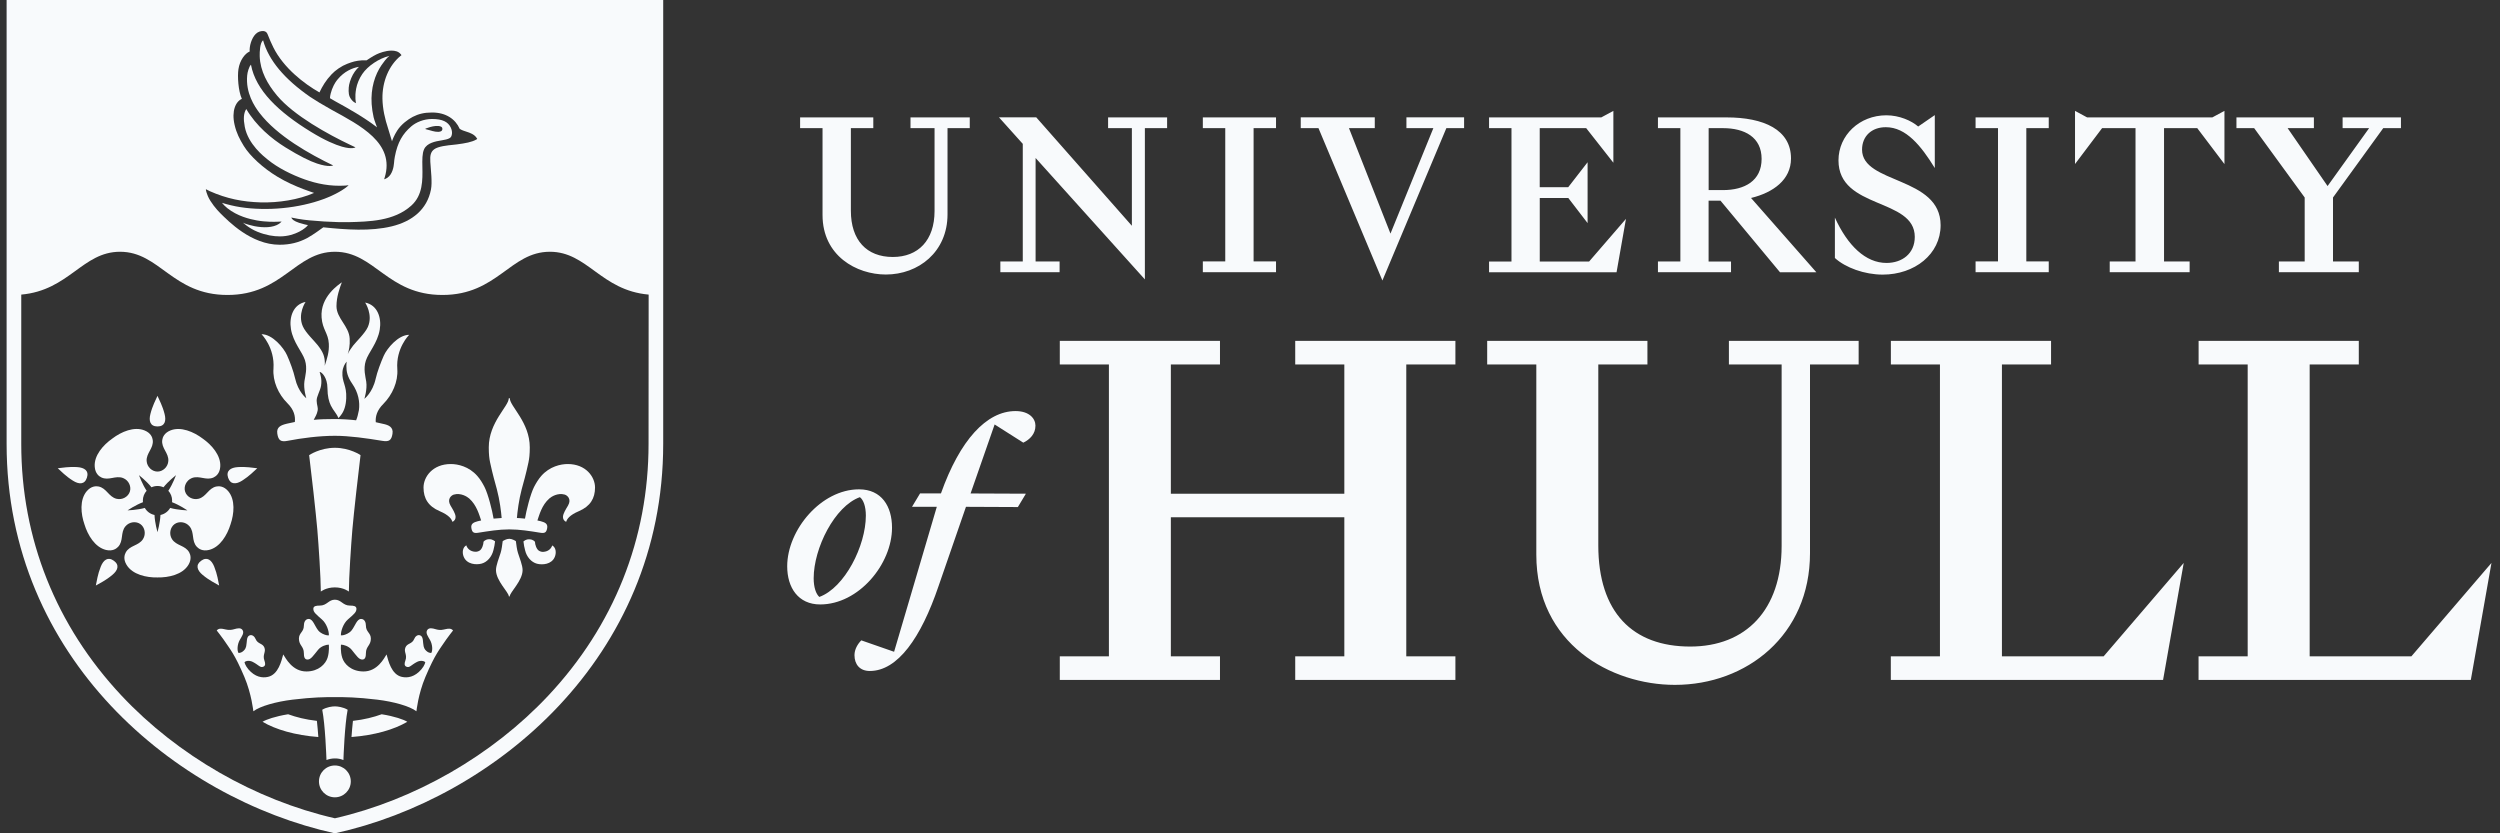 <svg width="135" height="45" viewBox="0 0 135 45" fill="none" xmlns="http://www.w3.org/2000/svg">
<rect x="0" y="0" width="135" height="45" fill="#333333" stroke="none"/>
<path d="M65.879 18.407V19.68H63.226V26.66H72.594V19.68H69.942V18.407H78.592V19.68H75.939V35.443H78.592V36.716H69.942V35.443H72.594V27.933H63.226V35.443H65.879V36.716H57.229V35.443H59.881V19.68H57.229V18.407H65.879ZM96.2 19.68H93.361V18.407H100.367V19.68H97.74V29.87C97.74 34.302 94.315 36.983 90.444 36.983C86.993 36.983 82.961 34.779 82.961 29.951V19.68H80.308V18.407H88.961V19.68H86.308V29.448C86.308 33.07 88.165 34.914 91.271 34.914C94.269 34.914 96.208 32.948 96.208 29.474V19.68H96.2ZM102.107 19.68V18.407H110.757V19.68H108.104V35.443H113.596L117.921 30.399L116.806 36.716H102.104V35.443H104.757V19.68H102.107ZM118.725 19.68V18.407H127.375V19.68H124.722V35.443H130.214L134.539 30.399L133.424 36.716H118.722V35.443H121.375V19.68H118.725ZM50.588 27.366H49.25L49.683 26.645H50.811C51.836 23.759 53.277 22.198 54.838 22.198C55.585 22.198 55.914 22.605 55.914 22.986C55.914 23.432 55.613 23.733 55.258 23.904L53.71 22.921L52.411 26.647L55.398 26.66L54.965 27.381L52.162 27.368L50.679 31.657C49.735 34.437 48.475 36.233 46.969 36.233C46.419 36.233 46.142 35.865 46.142 35.38C46.142 35.066 46.313 34.776 46.51 34.579L48.281 35.196L50.588 27.366ZM50.464 6.92H49.167V6.34H52.367V6.92H51.166V11.575C51.166 13.6 49.603 14.824 47.835 14.824C46.258 14.824 44.417 13.818 44.417 11.611V6.92H43.206V6.34H47.158V6.92H45.947V11.38C45.947 12.967 46.795 13.877 48.213 13.877C49.582 13.877 50.466 12.98 50.466 11.393V6.92H50.464ZM54.019 14.699V14.118H55.23V7.768L53.946 6.337H55.958L61.121 12.192V6.92H59.837V6.34H63.024V6.92H61.823V15.088L55.922 8.531V14.118H57.218V14.699H54.019ZM68.905 6.337V6.918H67.694V14.116H68.905V14.697H64.953V14.116H66.164V6.92H64.953V6.34H68.905V6.337ZM75.086 12.614L77.402 6.918H75.947V6.337H79.061V6.918H78.104L74.65 15.148L71.197 6.918H70.24V6.337H74.238V6.918H72.843L75.086 12.614ZM85.73 8.761V12.047L84.688 10.691H83.147V14.121H85.813L87.802 11.819L87.294 14.702H80.409V14.121H81.62V6.92H80.409V6.34H86.469L87.122 5.987V8.787L85.655 6.92H83.145V10.107H84.685L85.73 8.761ZM93.48 14.699H89.529V14.118H90.74V6.92H89.529V6.34H93.237C95.249 6.34 96.714 7.006 96.714 8.557C96.714 9.708 95.757 10.398 94.556 10.691L98.083 14.702H96.12L92.907 10.836H92.264V14.121H93.475V14.699H93.48ZM92.267 10.265H93.042C94.206 10.265 95.127 9.768 95.127 8.58C95.127 7.405 94.206 6.92 93.042 6.92H92.267V10.265ZM100.551 8.08C100.551 9.946 104.793 9.511 104.793 12.163C104.793 13.727 103.388 14.829 101.666 14.829C100.683 14.829 99.654 14.453 99.084 13.932V11.751C99.773 13.265 100.743 14.199 101.871 14.199C102.708 14.199 103.398 13.701 103.398 12.793C103.398 10.672 99.278 11.316 99.278 8.66C99.278 7.304 100.416 6.226 101.861 6.226C102.563 6.226 103.217 6.516 103.582 6.832L104.479 6.215V9.075C103.74 7.875 102.929 6.869 101.837 6.869C101.072 6.866 100.551 7.351 100.551 8.08ZM110.632 6.337V6.918H109.421V14.116H110.632V14.697H106.681V14.116H107.892V6.92H106.681V6.34H110.632V6.337ZM112.051 8.857V5.987L112.704 6.34H119.466L120.12 5.987V8.86L118.652 6.92H116.858V14.118H118.24V14.699H113.925V14.118H115.318V6.92H113.513L112.051 8.857ZM123.06 14.699V14.118H124.453V10.665L121.725 6.92H120.768V6.34H124.95V6.92H123.532L125.689 10.047L127.932 6.92H126.501V6.34H129.651V6.92H128.695L125.982 10.665V14.118H127.375V14.699H123.06ZM44.29 32.64C43.105 32.64 42.509 31.735 42.509 30.581C42.509 28.613 44.342 26.424 46.388 26.424C47.606 26.424 48.169 27.342 48.169 28.496C48.169 30.464 46.37 32.64 44.29 32.64ZM44.243 32.235C45.615 31.737 46.756 29.468 46.756 27.843C46.756 27.345 46.624 26.99 46.434 26.847C45.076 27.332 43.938 29.601 43.938 31.226C43.938 31.722 44.067 32.077 44.243 32.235Z" fill="#F8FAFC"/>
<path d="M18.084 24.181C17.275 24.181 16.694 24.578 16.694 24.578C16.793 25.333 17.068 27.801 17.135 28.595C17.205 29.419 17.324 31.203 17.324 31.945C17.324 31.945 17.604 31.719 18.081 31.719C18.559 31.719 18.839 31.945 18.839 31.945C18.839 31.206 18.958 29.419 19.028 28.595C19.095 27.801 19.373 25.335 19.469 24.578C19.474 24.578 18.893 24.181 18.084 24.181Z" fill="#F8FAFC"/>
<path d="M18.084 32.383C17.739 32.383 17.657 32.702 17.27 32.702C17.091 32.702 16.92 32.717 16.92 32.878C16.92 33.06 17.06 33.166 17.387 33.454C17.633 33.669 17.768 34.074 17.76 34.309C17.713 34.315 17.643 34.304 17.605 34.294C17.522 34.27 17.317 34.206 17.187 34.047C16.993 33.809 16.902 33.423 16.671 33.423C16.485 33.423 16.409 33.607 16.409 33.783C16.409 34.133 16.142 34.169 16.142 34.486C16.142 34.859 16.409 34.895 16.409 35.274C16.409 35.45 16.438 35.616 16.604 35.616C16.788 35.616 16.904 35.424 17.179 35.087C17.335 34.895 17.61 34.81 17.755 34.81C17.755 34.81 17.799 35.163 17.688 35.52C17.584 35.85 17.213 36.254 16.555 36.259C15.784 36.267 15.424 35.533 15.294 35.339C15.201 35.673 15.038 36.428 14.467 36.552C14.161 36.62 13.772 36.563 13.414 36.145C13.23 35.927 13.204 35.761 13.204 35.761C13.261 35.689 13.456 35.645 13.645 35.741C13.972 35.907 14.05 36.08 14.226 36C14.351 35.943 14.327 35.806 14.278 35.668C14.161 35.344 14.379 35.214 14.275 34.963C14.179 34.727 13.92 34.789 13.803 34.507C13.746 34.369 13.617 34.255 13.474 34.312C13.295 34.385 13.344 34.68 13.293 34.901C13.254 35.069 13.171 35.131 13.09 35.194C13.002 35.261 12.88 35.261 12.88 35.261C12.792 35.124 12.816 34.792 12.945 34.563C13.054 34.367 13.202 34.185 13.098 34.024C13.005 33.879 12.808 33.931 12.662 33.972C12.375 34.058 12.235 33.998 12.087 33.97C11.97 33.946 11.815 33.915 11.703 34.045C11.703 34.045 11.996 34.418 12.071 34.532C12.432 35.072 12.665 35.303 13.197 36.555C13.588 37.48 13.681 38.409 13.681 38.409C14.047 38.129 14.921 37.888 15.8 37.781C16.928 37.647 17.522 37.644 18.084 37.644C18.644 37.644 19.241 37.647 20.369 37.781C21.25 37.888 22.121 38.129 22.487 38.409C22.487 38.409 22.58 37.48 22.972 36.555C23.503 35.303 23.737 35.072 24.097 34.532C24.172 34.418 24.465 34.045 24.465 34.045C24.354 33.915 24.198 33.946 24.082 33.97C23.931 33.998 23.794 34.06 23.506 33.972C23.361 33.928 23.166 33.879 23.07 34.024C22.967 34.185 23.114 34.367 23.223 34.563C23.353 34.794 23.376 35.124 23.288 35.261C23.288 35.261 23.164 35.261 23.078 35.194C22.998 35.131 22.915 35.069 22.876 34.901C22.824 34.683 22.876 34.387 22.695 34.312C22.549 34.252 22.42 34.369 22.365 34.507C22.251 34.789 21.992 34.724 21.893 34.963C21.79 35.217 22.007 35.344 21.891 35.668C21.841 35.808 21.816 35.943 21.942 36C22.119 36.083 22.197 35.907 22.523 35.741C22.713 35.645 22.907 35.691 22.964 35.761C22.964 35.761 22.941 35.927 22.754 36.145C22.396 36.563 22.007 36.62 21.701 36.552C21.131 36.428 20.968 35.673 20.874 35.339C20.747 35.536 20.384 36.27 19.614 36.259C18.956 36.252 18.585 35.85 18.481 35.52C18.369 35.163 18.414 34.81 18.414 34.81C18.556 34.81 18.834 34.895 18.989 35.087C19.264 35.424 19.378 35.616 19.565 35.616C19.728 35.616 19.759 35.45 19.759 35.274C19.759 34.895 20.026 34.859 20.026 34.486C20.026 34.169 19.759 34.133 19.759 33.783C19.759 33.607 19.684 33.423 19.497 33.423C19.267 33.423 19.176 33.809 18.981 34.047C18.852 34.206 18.647 34.27 18.564 34.294C18.525 34.304 18.455 34.312 18.408 34.309C18.401 34.074 18.538 33.669 18.782 33.454C19.111 33.166 19.248 33.06 19.248 32.878C19.248 32.717 19.077 32.702 18.898 32.702C18.512 32.702 18.429 32.383 18.084 32.383Z" fill="#F8FAFC"/>
<path d="M18.084 43.055C18.559 43.055 18.943 42.669 18.943 42.197C18.943 41.72 18.559 41.336 18.084 41.336C17.605 41.336 17.224 41.723 17.224 42.197C17.224 42.669 17.607 43.055 18.084 43.055Z" fill="#F8FAFC"/>
<path d="M18.545 41.043C18.55 40.859 18.612 39.153 18.773 38.326C18.532 38.181 18.223 38.144 18.086 38.144C17.943 38.144 17.648 38.178 17.401 38.326C17.562 39.148 17.622 40.841 17.63 41.041C17.77 40.986 17.925 40.955 18.086 40.955C18.247 40.953 18.402 40.984 18.545 41.043Z" fill="#F8FAFC"/>
<path d="M21.455 19.932C21.369 18.799 22.095 18.08 22.095 18.08C21.502 18.08 20.897 18.817 20.721 19.213C20.566 19.564 20.371 20.074 20.285 20.458C20.117 21.207 19.676 21.537 19.676 21.537C19.676 21.537 19.839 21.026 19.777 20.611C19.738 20.344 19.609 19.927 19.754 19.478C19.899 19.029 20.384 18.529 20.506 17.803C20.615 17.16 20.384 16.47 19.718 16.338C19.718 16.338 20.158 16.994 19.863 17.66C19.71 18 19.243 18.438 19.067 18.664C18.932 18.837 18.841 18.983 18.779 19.125C18.844 18.907 18.903 18.664 18.883 18.29C18.849 17.601 18.17 17.196 18.17 16.532C18.17 16.029 18.346 15.544 18.46 15.244C18.302 15.363 17.278 16.016 17.366 17.147C17.418 17.813 17.724 17.979 17.757 18.563C17.781 19.016 17.661 19.366 17.534 19.755C17.537 19.711 17.542 19.667 17.542 19.623C17.542 19.25 17.444 19.003 17.151 18.633C16.972 18.404 16.505 17.969 16.355 17.627C16.056 16.96 16.5 16.304 16.5 16.304C15.833 16.436 15.603 17.126 15.711 17.769C15.833 18.498 16.321 18.996 16.466 19.444C16.611 19.893 16.479 20.313 16.44 20.58C16.378 20.995 16.541 21.506 16.541 21.506C16.541 21.506 16.101 21.174 15.934 20.427C15.849 20.043 15.655 19.53 15.499 19.182C15.323 18.786 14.716 18.047 14.122 18.047C14.122 18.047 14.845 18.767 14.768 19.901C14.716 20.582 15.03 21.285 15.52 21.773C15.883 22.133 15.955 22.48 15.922 22.787C15.779 22.82 15.608 22.849 15.489 22.88C15.17 22.958 14.918 23.059 14.975 23.422C15.032 23.785 15.167 23.875 15.525 23.805C16.297 23.655 17.252 23.533 18.084 23.533C18.864 23.533 19.78 23.663 20.641 23.805C21.006 23.865 21.136 23.785 21.195 23.422C21.253 23.059 20.98 22.947 20.682 22.888C20.552 22.862 20.42 22.828 20.291 22.799C20.267 22.499 20.348 22.162 20.7 21.812C21.19 21.316 21.502 20.611 21.455 19.932ZM19.381 22.149C19.336 22.382 19.295 22.543 19.23 22.696C18.916 22.657 18.421 22.628 18.084 22.628C17.69 22.628 17.228 22.639 16.941 22.672C17.026 22.506 17.114 22.374 17.151 22.18C17.187 21.983 17.107 21.905 17.099 21.638C17.093 21.404 17.291 21.111 17.337 20.829C17.397 20.458 17.288 20.188 17.259 20.085C17.371 20.079 17.68 20.388 17.682 20.956C17.685 21.407 17.765 21.69 17.866 21.9C18.006 22.185 18.185 22.333 18.273 22.576C18.307 22.551 18.356 22.483 18.406 22.424C18.582 22.203 18.68 21.902 18.696 21.506C18.727 20.798 18.457 20.64 18.491 20.093C18.507 19.838 18.623 19.634 18.722 19.527C18.712 19.6 18.704 19.678 18.704 19.761C18.704 20.059 18.758 20.344 19.023 20.725C19.352 21.2 19.443 21.713 19.381 22.149Z" fill="#F8FAFC"/>
<path d="M17.19 39.799C17.169 39.508 17.143 39.202 17.112 38.927C16.492 38.855 16.002 38.73 15.559 38.57C14.867 38.681 14.366 38.857 14.177 38.977C14.89 39.397 15.932 39.703 17.19 39.799Z" fill="#F8FAFC"/>
<path d="M18.981 39.799C19.002 39.508 19.028 39.202 19.059 38.927C19.679 38.855 20.169 38.73 20.612 38.57C21.305 38.681 21.805 38.857 21.994 38.977C21.279 39.397 20.236 39.703 18.981 39.799Z" fill="#F8FAFC"/>
<path d="M8.504 23.028C8.904 23.028 8.984 22.727 8.888 22.359C8.777 21.915 8.6 21.594 8.504 21.376C8.408 21.594 8.232 21.915 8.121 22.359C8.027 22.727 8.105 23.028 8.504 23.028Z" fill="#F8FAFC"/>
<path d="M4.693 25.797C4.817 25.418 4.556 25.25 4.174 25.224C3.718 25.193 3.358 25.263 3.119 25.286C3.298 25.444 3.547 25.714 3.936 25.955C4.257 26.16 4.569 26.178 4.693 25.797Z" fill="#F8FAFC"/>
<path d="M6.147 30.28C5.826 30.047 5.584 30.241 5.442 30.596C5.271 31.022 5.227 31.385 5.175 31.618C5.38 31.499 5.714 31.343 6.064 31.047C6.36 30.804 6.471 30.513 6.147 30.28Z" fill="#F8FAFC"/>
<path d="M10.862 30.28C10.54 30.513 10.652 30.804 10.945 31.047C11.295 31.34 11.629 31.496 11.834 31.618C11.785 31.385 11.738 31.022 11.567 30.596C11.424 30.241 11.183 30.047 10.862 30.28Z" fill="#F8FAFC"/>
<path d="M12.837 25.224C12.456 25.25 12.194 25.418 12.318 25.797C12.443 26.175 12.751 26.16 13.075 25.955C13.462 25.711 13.713 25.444 13.892 25.286C13.654 25.263 13.293 25.193 12.837 25.224Z" fill="#F8FAFC"/>
<path d="M11.694 26.269C11.258 26.349 11.144 26.824 10.724 26.933C10.402 27.015 10.081 26.821 9.998 26.551C9.907 26.284 10.052 25.939 10.361 25.815C10.765 25.657 11.136 25.971 11.536 25.781C11.665 25.719 11.865 25.569 11.893 25.213C11.943 24.599 11.432 24.023 10.942 23.681C10.465 23.321 9.757 23.012 9.192 23.248C8.862 23.386 8.779 23.624 8.761 23.764C8.704 24.205 9.119 24.459 9.09 24.892C9.07 25.224 8.784 25.468 8.504 25.465C8.222 25.468 7.939 25.224 7.918 24.892C7.893 24.459 8.307 24.205 8.248 23.764C8.23 23.621 8.147 23.386 7.817 23.248C7.25 23.009 6.544 23.318 6.067 23.681C5.577 24.023 5.064 24.599 5.116 25.213C5.144 25.569 5.346 25.722 5.473 25.781C5.873 25.973 6.243 25.657 6.648 25.815C6.957 25.937 7.102 26.282 7.011 26.551C6.925 26.821 6.606 27.015 6.285 26.933C5.865 26.824 5.751 26.352 5.315 26.269C5.175 26.243 4.924 26.248 4.69 26.518C4.288 26.984 4.364 27.752 4.561 28.317C4.734 28.89 5.126 29.554 5.725 29.697C6.072 29.78 6.277 29.634 6.376 29.531C6.682 29.209 6.495 28.758 6.772 28.424C6.985 28.167 7.358 28.136 7.584 28.304C7.815 28.468 7.9 28.833 7.721 29.113C7.488 29.479 7.003 29.442 6.791 29.831C6.723 29.956 6.648 30.197 6.835 30.503C7.154 31.029 7.908 31.195 8.504 31.182C9.103 31.193 9.855 31.029 10.174 30.503C10.358 30.197 10.286 29.959 10.218 29.831C10.006 29.442 9.521 29.479 9.288 29.113C9.109 28.833 9.197 28.468 9.425 28.304C9.651 28.136 10.024 28.167 10.236 28.424C10.514 28.758 10.327 29.209 10.633 29.531C10.732 29.634 10.937 29.78 11.284 29.697C11.883 29.554 12.272 28.89 12.448 28.317C12.643 27.752 12.718 26.984 12.319 26.518C12.085 26.248 11.834 26.243 11.694 26.269ZM9.189 27.428C9.078 27.62 8.888 27.762 8.665 27.809C8.647 28.232 8.504 28.737 8.504 28.737C8.504 28.737 8.359 28.232 8.344 27.809C8.118 27.762 7.929 27.62 7.82 27.428C7.413 27.542 6.886 27.56 6.886 27.56C6.886 27.56 7.322 27.267 7.719 27.119C7.716 27.091 7.714 27.062 7.714 27.034C7.714 26.829 7.791 26.642 7.918 26.502C7.683 26.149 7.504 25.657 7.504 25.657C7.504 25.657 7.916 25.981 8.18 26.313C8.279 26.269 8.388 26.243 8.504 26.243C8.621 26.243 8.73 26.269 8.829 26.313C9.09 25.981 9.505 25.657 9.505 25.657C9.505 25.657 9.326 26.149 9.09 26.502C9.218 26.642 9.295 26.829 9.295 27.034C9.295 27.062 9.293 27.091 9.29 27.119C9.687 27.267 10.122 27.56 10.122 27.56C10.122 27.56 9.599 27.544 9.189 27.428Z" fill="#F8FAFC"/>
<path d="M26.397 29.118C26.197 29.129 26.122 29.245 26.111 29.253C26.109 29.404 26.029 29.655 25.899 29.733C25.819 29.782 25.738 29.8 25.66 29.795C25.391 29.782 25.227 29.611 25.181 29.448C24.973 29.559 24.95 29.85 25.041 30.067C25.212 30.48 25.715 30.511 26.003 30.436C26.309 30.355 26.56 30.067 26.646 29.704C26.684 29.541 26.716 29.419 26.734 29.233C26.698 29.22 26.609 29.108 26.397 29.118Z" fill="#F8FAFC"/>
<path d="M28.266 29.238C28.284 29.427 28.315 29.546 28.354 29.71C28.437 30.073 28.691 30.36 28.997 30.441C29.285 30.516 29.788 30.485 29.959 30.073C30.05 29.855 30.026 29.564 29.819 29.453C29.772 29.616 29.609 29.787 29.339 29.8C29.261 29.806 29.181 29.787 29.101 29.738C28.974 29.66 28.89 29.409 28.888 29.258C28.878 29.251 28.805 29.134 28.603 29.124C28.39 29.108 28.302 29.22 28.266 29.238Z" fill="#F8FAFC"/>
<path d="M27.501 29.095C27.349 29.095 27.185 29.196 27.146 29.222C27.12 29.411 27.092 29.676 27.032 29.86C26.947 30.13 26.783 30.529 26.783 30.786C26.783 31.361 27.476 31.989 27.476 32.201C27.478 32.204 27.488 32.209 27.501 32.209C27.514 32.209 27.522 32.201 27.527 32.201C27.527 31.989 28.22 31.361 28.22 30.786C28.22 30.529 28.056 30.13 27.971 29.86C27.911 29.676 27.883 29.411 27.857 29.222C27.815 29.196 27.652 29.095 27.501 29.095Z" fill="#F8FAFC"/>
<path d="M27.501 28.587C28.069 28.587 28.613 28.678 29.176 28.768C29.42 28.807 29.508 28.755 29.549 28.512C29.588 28.268 29.412 28.206 29.202 28.146C29.15 28.131 29.088 28.118 29.02 28.105C29.122 27.817 29.251 27.277 29.669 26.914C29.778 26.819 30.117 26.601 30.493 26.707C30.62 26.743 30.882 26.94 30.675 27.298C30.563 27.49 30.408 27.721 30.4 27.91C30.395 28.016 30.457 28.143 30.576 28.175C30.613 28.035 30.745 27.822 31.261 27.602C31.873 27.34 32.132 26.914 32.132 26.326C32.132 25.748 31.634 25.058 30.659 25.058C30.281 25.058 29.682 25.185 29.228 25.701C29.075 25.875 28.943 26.095 28.839 26.295C28.637 26.694 28.416 27.594 28.349 28.006C28.17 27.985 28.012 27.975 27.913 27.972C27.939 27.648 28.015 27.008 28.173 26.414C28.279 26.017 28.39 25.66 28.538 24.965C28.58 24.762 28.608 24.539 28.608 24.158C28.608 22.799 27.53 21.936 27.53 21.511C27.527 21.508 27.514 21.5 27.501 21.5C27.488 21.5 27.475 21.508 27.473 21.511C27.473 21.936 26.394 22.802 26.394 24.158C26.394 24.542 26.422 24.762 26.464 24.965C26.612 25.66 26.723 26.017 26.829 26.414C26.988 27.008 27.063 27.648 27.089 27.972C26.993 27.975 26.832 27.988 26.653 28.006C26.586 27.594 26.365 26.694 26.163 26.295C26.059 26.093 25.93 25.875 25.774 25.701C25.32 25.185 24.721 25.058 24.343 25.058C23.365 25.058 22.87 25.748 22.87 26.326C22.87 26.917 23.129 27.342 23.741 27.602C24.257 27.822 24.39 28.037 24.426 28.175C24.545 28.143 24.607 28.016 24.602 27.91C24.594 27.721 24.439 27.49 24.327 27.298C24.12 26.94 24.384 26.741 24.509 26.707C24.885 26.601 25.222 26.819 25.333 26.914C25.748 27.28 25.881 27.817 25.982 28.105C25.912 28.118 25.849 28.133 25.8 28.146C25.59 28.206 25.416 28.268 25.453 28.512C25.494 28.755 25.582 28.807 25.826 28.768C26.389 28.68 26.931 28.587 27.501 28.587Z" fill="#F8FAFC"/>
<path d="M12.274 11.24C12.819 11.671 13.459 11.829 13.874 11.904C14.367 11.992 14.838 11.977 14.934 11.974C15.028 11.972 15.207 11.964 15.207 11.964C15.207 11.964 15.145 12.034 15.069 12.086C14.737 12.303 14.234 12.306 13.749 12.215C13.666 12.2 13.233 12.098 13.119 12.021C13.119 12.021 13.438 12.329 13.915 12.521C14.374 12.705 14.776 12.765 15.116 12.765C15.954 12.765 16.547 12.298 16.63 12.15C16.62 12.161 16.353 12.098 16.148 12.031C15.873 11.938 15.762 11.842 15.728 11.746C15.728 11.746 15.889 11.78 16.088 11.816C16.778 11.943 18.248 12.013 18.814 11.997C19.928 11.966 21.271 11.948 22.208 11.105C22.838 10.54 22.822 9.718 22.809 9.026C22.801 8.632 22.796 8.29 22.9 8.061C23.055 7.719 23.502 7.634 23.859 7.577C24.01 7.553 24.183 7.519 24.285 7.457C24.37 7.405 24.393 7.322 24.406 7.221C24.414 7.146 24.409 7.022 24.334 6.871C24.191 6.589 23.906 6.425 23.328 6.425C22.887 6.425 22.464 6.602 22.202 6.83C21.746 7.226 21.469 7.678 21.321 8.463C21.297 8.583 21.285 8.699 21.274 8.831C21.259 9.026 21.183 9.41 20.932 9.589C20.826 9.664 20.743 9.682 20.743 9.682C20.743 9.682 20.763 9.617 20.774 9.583C21.342 7.722 19.438 6.77 17.901 5.925C17.52 5.717 16.97 5.385 16.752 5.235C15.36 4.271 14.509 3.257 14.206 2.175C14.037 2.31 14.019 2.787 14.024 3.029C14.048 3.845 14.455 4.556 14.958 5.157C15.863 6.241 17.732 7.263 18.917 7.825C19.018 7.875 19.195 7.955 19.195 7.955C19.197 7.955 19.029 8.08 18.471 7.921C18.103 7.815 17.561 7.592 16.788 7.118C15.046 6.049 13.809 4.88 13.552 3.493C13.446 3.596 13.361 3.905 13.348 4.071C13.259 5.022 13.744 5.746 14.009 6.093C14.968 7.351 16.757 8.339 17.991 8.933C17.991 8.933 17.774 9.049 17.12 8.831C16.729 8.702 16.177 8.43 15.422 7.963C14.654 7.488 13.825 6.786 13.298 5.886C13.153 6.119 13.135 6.41 13.218 6.848C13.397 7.787 14.252 8.453 14.444 8.608C15.005 9.07 15.762 9.441 16.449 9.687C17.105 9.92 17.831 10.071 18.64 10.022C18.73 10.016 18.826 10.001 18.826 10.001C18.826 10.001 18.751 10.079 18.673 10.133C17.815 10.763 16.285 11.217 14.686 11.277C13.895 11.305 13.114 11.243 12.471 11.085C12.334 11.051 12.111 10.997 11.986 10.953C12.043 11.025 12.173 11.162 12.274 11.24ZM22.985 6.941C23.009 6.933 23.138 6.889 23.221 6.863C23.403 6.809 23.654 6.765 23.813 6.838C23.867 6.863 23.896 6.918 23.888 6.978C23.883 7.024 23.854 7.073 23.8 7.094C23.636 7.159 23.403 7.092 23.211 7.035C23.138 7.014 23.027 6.983 22.985 6.975C22.967 6.97 22.965 6.949 22.985 6.941Z" fill="#F8FAFC"/>
<path d="M0.357 0V23.974C0.357 35.528 9.461 43.102 18.085 45C26.709 43.102 35.813 35.528 35.813 23.974V0H0.357ZM11.315 10.317C12.243 10.732 13.109 10.901 14.074 10.929C15.039 10.955 16.117 10.787 16.96 10.418C16.89 10.392 16.558 10.281 16.392 10.216C15.936 10.04 15.477 9.843 14.979 9.542C14.219 9.086 13.504 8.435 13.164 7.88C12.936 7.506 12.77 7.185 12.669 6.747C12.492 5.987 12.731 5.479 13.06 5.339C12.866 4.911 12.816 4.115 12.876 3.734C12.949 3.254 13.229 2.886 13.483 2.78C13.459 2.5 13.581 2.061 13.807 1.836C13.931 1.714 14.079 1.665 14.237 1.678C14.344 1.691 14.414 1.75 14.453 1.857C14.546 2.098 14.65 2.334 14.758 2.554C15.308 3.661 16.408 4.514 17.25 4.991C17.419 4.641 17.593 4.343 17.909 4.009C18.127 3.778 18.451 3.56 18.749 3.446C19.044 3.334 19.218 3.28 19.555 3.257C19.563 3.257 19.789 3.257 19.797 3.257C19.864 3.213 20.115 3.041 20.333 2.935C20.491 2.857 20.818 2.738 21.122 2.733C21.329 2.728 21.526 2.777 21.645 2.933L21.681 2.977L21.637 3.013C21.005 3.526 20.637 4.395 20.652 5.331C20.663 5.886 20.787 6.423 20.961 6.949C21.018 7.118 21.168 7.631 21.168 7.631C21.181 7.582 21.277 7.315 21.451 7.048C21.669 6.71 22.037 6.441 22.288 6.311C22.592 6.156 22.898 6.075 23.331 6.075C24.088 6.075 24.593 6.436 24.824 6.957C24.933 7.029 25.06 7.071 25.187 7.11C25.382 7.172 25.615 7.255 25.739 7.449C25.747 7.462 25.771 7.504 25.771 7.504C25.771 7.504 25.747 7.519 25.721 7.535C25.478 7.675 25.128 7.737 24.671 7.797C24.622 7.802 24.56 7.81 24.487 7.818C24.178 7.849 23.655 7.898 23.439 8.067C23.263 8.204 23.214 8.391 23.237 8.736C23.266 9.21 23.351 9.843 23.271 10.242C23.058 11.308 22.27 11.951 21.153 12.223C20.006 12.5 18.702 12.405 17.458 12.275C17.458 12.275 16.916 12.679 16.587 12.856C16.135 13.094 15.661 13.216 15.098 13.216C13.563 13.216 12.334 11.945 11.893 11.51C11.696 11.313 11.372 10.932 11.222 10.584C11.185 10.499 11.108 10.281 11.118 10.216L11.315 10.317ZM35.022 23.974C35.022 29.09 33.15 33.788 29.605 37.566C26.574 40.797 22.384 43.203 18.085 44.188C13.786 43.203 9.596 40.797 6.565 37.566C3.023 33.791 1.148 29.09 1.148 23.974V15.908C3.731 15.679 4.452 13.595 6.482 13.595C8.631 13.595 9.311 15.928 12.285 15.928C15.256 15.928 15.938 13.595 18.088 13.595C20.237 13.595 20.917 15.928 23.891 15.928C26.865 15.928 27.544 13.595 29.694 13.595C31.724 13.595 32.445 15.679 35.027 15.908L35.022 23.974Z" fill="#F8FAFC"/>
<path d="M20.359 6.876C20.359 6.876 20.209 6.485 20.175 6.332C20.123 6.096 20.085 5.86 20.069 5.619C20.012 4.758 20.248 4.035 20.603 3.516C20.691 3.389 20.862 3.148 21.026 3.016C20.46 3.158 19.864 3.557 19.566 3.993C19.397 4.239 19.278 4.535 19.232 4.789C19.146 5.251 19.218 5.564 19.229 5.572C19.073 5.51 19.014 5.424 18.957 5.349C18.83 5.183 18.814 5.002 18.832 4.727C18.845 4.54 18.923 4.281 19.053 4.037C19.187 3.786 19.384 3.609 19.384 3.609C19.027 3.664 18.586 3.863 18.246 4.271C18.171 4.361 18.052 4.504 17.927 4.825C17.881 4.947 17.818 5.165 17.818 5.303L18.088 5.461C18.801 5.852 19.665 6.337 20.359 6.876Z" fill="#F8FAFC"/>
</svg>

